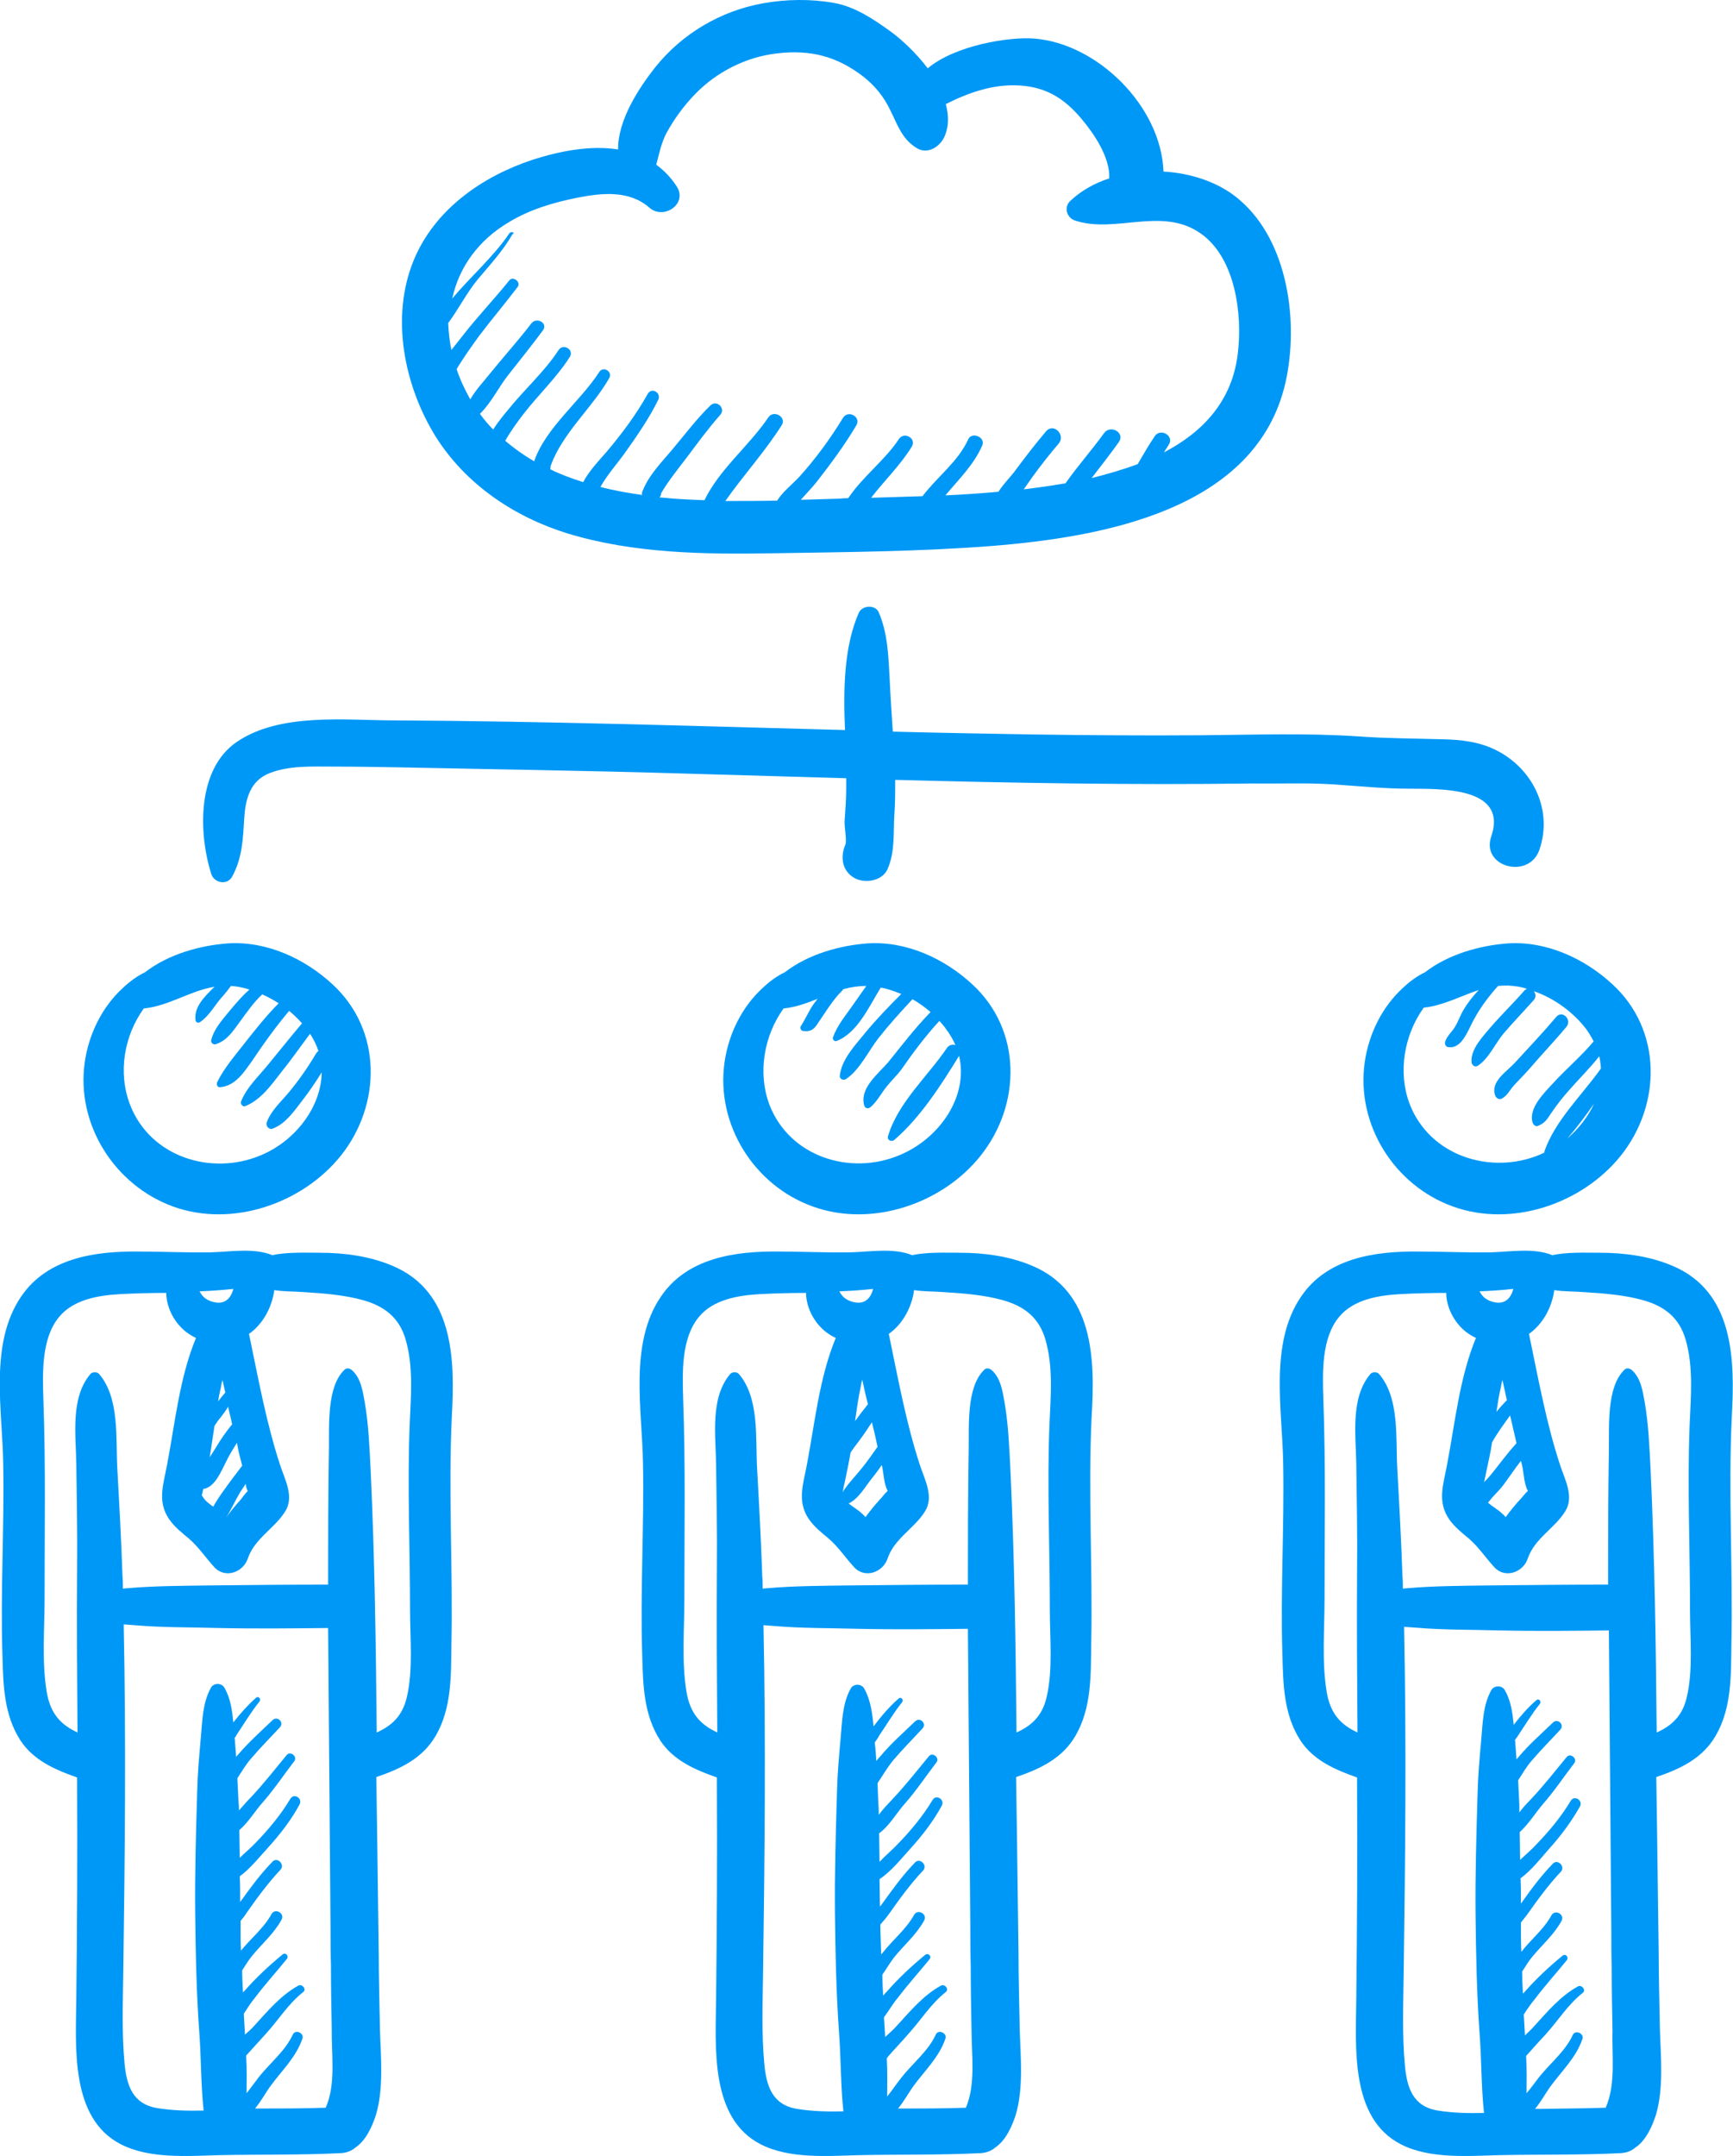<?xml version="1.0" encoding="utf-8"?>
<!-- Generator: Adobe Illustrator 24.2.3, SVG Export Plug-In . SVG Version: 6.00 Build 0)  -->
<svg version="1.1" id="Layer_1" xmlns="http://www.w3.org/2000/svg" xmlns:xlink="http://www.w3.org/1999/xlink" x="0px" y="0px"
	 viewBox="0 0 431.5 536.6" style="enable-background:new 0 0 431.5 536.6;" xml:space="preserve">
<style type="text/css">
	.st0{fill:#0098F6;}
</style>
<g id="surface1">
	<path class="st0" d="M102.1,400.8c0,6.9,0.8,14.8-0.8,21.6c-1.1,4.8-3.9,7.2-7.5,8.8c-0.2-21.7-0.5-43.4-1.5-65
		c-0.3-5.8-0.5-11.6-1.5-17.3c-0.5-2.8-1-6-3.2-7.9c-0.6-0.5-1.4-0.6-1.9,0c-4.4,4.3-3.7,14-3.8,19.8c-0.2,11.2-0.2,22.4-0.2,33.6
		c-9.8,0-19.5,0.1-29.3,0.2c-6.9,0.1-13.8,0.1-20.7,0.7c-0.4,0-0.7,0.1-1.1,0.1c0-1,0-2-0.1-3c-0.3-9-0.8-18.1-1.3-27.1
		c-0.4-7.4,0.6-17.3-4.5-23.3c-0.5-0.6-1.7-0.6-2.2,0c-5,5.9-3.6,15.2-3.5,22.4c0.1,8.7,0.3,17.4,0.2,26.1
		c-0.1,13.6,0,27.1,0.1,40.7c-4.1-1.9-6.8-4.6-7.7-10.3c-1.2-7.4-0.5-15.4-0.5-22.9c0-16.6,0.3-33.2-0.3-49.8
		c-0.2-6.5-0.5-15.1,3.9-20.4c3.6-4.4,9.9-5.4,15.2-5.7c3.8-0.2,7.7-0.3,11.5-0.3c0,1.4,0.3,2.7,0.7,3.8c1.2,3.3,3.6,6,6.7,7.4
		c-4.1,9.9-5.2,21.1-7.2,31.6c-0.9,4.8-2.5,9.1,0.5,13.5c1.4,2,3.2,3.4,5,4.9c2.4,2.1,4.1,4.7,6.3,7.1c2.7,2.9,7.2,1.2,8.3-2.2
		c1.7-5,6.7-7.5,9.3-11.7c2.3-3.6,0-7.8-1.2-11.4c-3.5-10.6-5.5-21.8-7.8-32.8c3.4-2.4,5.7-6.5,6.3-10.9c2.5,0.4,5.1,0.3,7.4,0.5
		c4.9,0.3,10,0.7,14.7,2c5.3,1.5,9,4.3,10.6,9.8c2,6.9,1.3,14.2,1,21.3C101.4,369.9,102.1,385.3,102.1,400.8z M81.1,524.6
		C81.1,524.6,81.1,524.6,81.1,524.6c-5.9,0.2-11.7,0.2-17.6,0.2c1.5-1.8,2.7-4,3.7-5.4c2.9-4,6.5-7.3,8.1-12c0.5-1.4-1.8-2.4-2.4-1
		c-1.9,4.1-5.6,7-8.4,10.5c-1,1.3-2,2.7-3.1,4.1c0-3,0.1-6-0.1-9c0-0.1,0-0.3,0-0.4c1.6-1.8,3.3-3.6,4.9-5.4
		c3.1-3.4,5.6-7.5,9.3-10.4c0.9-0.7-0.3-2.1-1.2-1.6c-4.4,2.4-7.7,6.4-11,10c-0.6,0.7-1.4,1.4-2.3,2.2c-0.1-1.7-0.2-3.5-0.3-5.2
		c0.9-1.4,1.8-2.8,2.8-4c2.5-3.3,5.3-6.4,7.9-9.6c0.6-0.8-0.3-1.8-1.1-1.1c-3.4,2.8-6.6,5.8-9.5,9.1c-0.1,0.1-0.2,0.2-0.3,0.3
		c-0.1-1.8-0.2-3.7-0.2-5.5c0.8-1.2,1.5-2.4,2.3-3.4c2.5-3.1,5.6-5.7,7.5-9.2c0.9-1.6-1.6-3-2.5-1.4c-1.9,3.5-5.1,6-7.6,9.1
		c-0.1-1.9-0.1-3.7-0.1-5.6c0-0.6,0-1.2,0-1.8c0.5-0.6,1.1-1.3,1.5-2c2.6-3.7,5.3-7.4,8.4-10.7c1.3-1.3-0.8-3.4-2-2
		c-3,3.1-5.5,6.5-8,10c0-2.1,0-4.2-0.1-6.4c2.6-1.9,4.9-4.8,7-7.1c3-3.3,5.8-6.9,7.9-10.8c0.8-1.5-1.4-2.9-2.3-1.4
		c-2.4,4-5.4,7.6-8.6,10.9c-1.2,1.3-2.7,2.5-4,3.8c0-2.3-0.1-4.6-0.1-6.9c2.3-2,4-4.9,5.9-7c2.8-3.2,5.2-6.8,7.8-10.2
		c0.8-1.1-1-2.6-1.9-1.5c-2.9,3.5-5.7,7.1-8.9,10.5c-1,1-2,2.2-3,3.3c0-0.6,0-1.3-0.1-1.9c-0.1-2-0.2-4.1-0.3-6.1
		c1.1-1.7,2.1-3.4,3.4-4.9c2.3-2.7,4.8-5.2,7.2-7.8c1.1-1.2-0.6-2.9-1.8-1.8c-2.9,2.8-6,5.5-8.6,8.6c-0.2,0.2-0.4,0.4-0.5,0.6
		c-0.1-1.3-0.2-2.6-0.3-3.9c0-0.3,0-0.5-0.1-0.8c0.2-0.3,0.4-0.5,0.5-0.8c1.9-2.8,3.6-5.7,5.7-8.3c0.5-0.7-0.3-1.5-0.9-0.9
		c-2.1,1.9-3.9,3.9-5.6,6.1c-0.3-3-0.7-6-2.2-8.6c-0.7-1.3-2.7-1.3-3.4,0c-2.1,3.8-2.1,8.2-2.5,12.4c-0.4,4.5-0.8,8.9-0.9,13.4
		c-0.3,10-0.6,20.1-0.5,30.1c0.1,9.8,0.3,19.7,1,29.5c0.5,6.5,0.4,13.3,1.1,19.8c-3.9,0.1-7.8,0-11.5-0.6c-6.2-1-7.7-5.7-8.2-11.3
		c-0.7-7.5-0.4-15.2-0.3-22.8c0.4-28.7,0.7-57.5,0.1-86.3c0.9,0.1,1.8,0.1,2.7,0.2c6.9,0.6,13.9,0.5,20.9,0.7
		c9.1,0.2,18.2,0.1,27.3,0c0.2,24.9,0.4,49.8,0.6,74.8c0,3,0,6.1,0.1,9.1c0,5.3,0.1,10.6,0.2,15.9C82.5,511.3,83.7,518.7,81.1,524.6
		z M58.1,320.8c-0.6,2.3-2.1,4.1-5.2,3.2c-1.7-0.5-2.6-1.4-3.2-2.6C52.5,321.3,55.3,321.1,58.1,320.8z M54.3,348.8
		c0.2-1.2,0.4-2.3,0.7-3.5c0.1-0.6,0.2-1.2,0.4-1.8c0.2,1,0.5,2.1,0.7,3.1C55.5,347.3,54.9,348,54.3,348.8z M55,352.7
		c0.7-0.9,1.3-1.7,1.8-2.6c0.3,1.5,0.7,2.9,1,4.4c-1.5,1.8-2.8,3.7-4,5.7c-0.4,0.7-1,1.6-1.6,2.5c0.1-0.6,0.2-1.2,0.3-1.8
		c0.3-2,0.6-4,0.9-6C53.9,354.1,54.4,353.4,55,352.7z M60.3,364.8C60.3,364.9,60.3,364.9,60.3,364.8c-1.5,2-3,3.9-4.4,5.9
		c-1,1.4-2,2.8-2.8,4.3c-1-0.7-2.1-1.5-2.7-2.6c-0.1-0.1-0.1-0.2-0.2-0.3c0.1-0.1,0.2-0.4,0.3-1c0-0.2,0.1-0.3,0.1-0.5
		c2.9-0.4,4.4-4.3,5.6-6.6c0.8-1.7,1.8-3.3,2.8-4.9C59.3,361,59.8,362.9,60.3,364.8z M61.7,371.1C61.7,371.1,61.7,371.1,61.7,371.1
		c-0.7,0.7-1.3,1.5-1.8,2.2c-1.3,1.4-2.5,2.9-3.6,4.4c0,0,0,0,0,0c1.3-2,2.3-4.3,3.5-6.3c0.5-0.7,0.9-1.4,1.4-2.1
		C61.2,369.9,61.4,370.6,61.7,371.1z M97.6,315c-5.7-2.4-12-3.2-18.1-3.2c-3.5,0-7.9-0.2-11.7,0.6c-4.6-1.9-10.7-0.8-15.4-0.7
		c-6,0.1-12-0.2-18-0.2c-10.8-0.1-22.7,1.6-29.2,11.3c-7.9,11.7-4.6,28.1-4.4,41.4c0.3,15.8-0.7,31.7-0.2,47.5
		c0.2,7.5,0.3,15,4.5,21.5c3.3,5,8.7,7.3,14.1,9.2c0,0.5,0,0.9,0,1.4c0.1,17.9,0,35.8-0.2,53.7c-0.1,11.9-1.6,29.7,11.1,36.2
		c7.2,3.7,16.8,2.9,24.6,2.7c10.1-0.2,20.2,0,30.2-0.5c1.5-0.1,2.7-0.6,3.6-1.4c2.6-1.7,4.2-5.3,5.1-8.1c2-6.7,1.2-14.5,1-21.4
		c-0.1-6.3-0.3-12.6-0.3-18.9c-0.1-10-0.3-20-0.4-30.1c-0.1-4.6-0.1-9.1-0.2-13.7c5.9-2,11.5-4.6,14.8-10.3c4-6.9,3.8-15,3.9-22.7
		c0.4-18.9-0.8-37.8,0.1-56.7C113.3,338.2,113,321.4,97.6,315z M191.6,275c-3-7.9-1.4-17.2,3.5-24c3-0.3,5.7-1.3,8.5-2.4
		c-0.3,0.3-0.5,0.7-0.8,1c-1.4,1.9-2.1,3.8-3.4,5.8c-0.3,0.4,0,1.1,0.5,1.2c1.5,0.2,2.5-0.1,3.4-1.4c1.8-2.6,3.4-5.3,5.5-7.7
		c0.4-0.4,0.8-0.8,1.2-1.3c1.8-0.5,3.7-0.8,5.7-0.8c-1.3,1.8-2.5,3.6-3.8,5.4c-1.7,2.4-3.5,4.6-4.5,7.4c-0.2,0.5,0.4,1.1,0.9,0.9
		c5.2-2,8.1-8.6,11-13.3c1.7,0.3,3.4,0.9,5.1,1.6c-3.1,3.1-6.2,6.3-9,9.7c-2.5,3.1-5.9,6.6-6.3,10.7c-0.1,0.7,0.9,1.2,1.5,0.8
		c3.5-2.3,5.6-7,8.2-10.3c2.6-3.3,5.5-6.5,8.4-9.6c1.6,0.9,3.1,2,4.5,3.2c-3.8,3.9-7,8.1-10.4,12.3c-2.5,3-7.4,6.6-6.1,11
		c0.2,0.7,1,0.8,1.5,0.4c1.7-1.4,2.7-3.5,4.1-5.2c1.2-1.5,2.6-2.8,3.7-4.3c2.9-4.2,6-8.3,9.4-12c0.6,0.7,1.2,1.3,1.7,2.1
		c1,1.3,1.7,2.6,2.3,3.9c-0.7-0.2-1.5-0.1-2.1,0.7c-4.8,7.1-12.2,13.6-14.7,22c-0.3,1,0.9,1.5,1.6,0.9c6.5-5.6,11.6-13.6,16.1-20.9
		c2.4,10.1-4.9,20.6-14.8,24.7C211.7,292.7,196.6,287.9,191.6,275z M244.2,287.6c10.1-12.7,10.3-31.2-2.1-42.6
		c-6.9-6.4-16.4-10.8-26-10.2c-7,0.5-14.9,2.7-20.7,7.2c-1.9,0.9-3.7,2.2-5.4,3.8c-5.3,4.8-8.6,11.6-9.6,18.6
		c-2.2,15.5,7.4,30.7,22,35.9C217.1,305.6,234.7,299.6,244.2,287.6z M35.8,251c6.2-0.6,11.5-4.4,17.6-5.4c-0.1,0.1-0.2,0.2-0.3,0.3
		c-2.2,2.2-4.9,4.8-4.4,8.1c0.1,0.5,0.7,0.7,1.1,0.4c2.4-1.6,3.8-4.5,5.8-6.6c0.7-0.8,1.3-1.6,1.9-2.4c1.6,0.1,3.1,0.4,4.6,0.9
		c-1.5,1.3-2.8,2.8-4.1,4.3c-2,2.5-4.6,5.1-5.4,8.2c-0.2,0.6,0.4,1.3,1.1,1.1c2.9-0.9,4.4-3.4,6.1-5.7c1.7-2.3,3.4-4.8,5.5-6.7
		c1.4,0.6,2.8,1.4,4.1,2.2c-3,3-5.7,6.4-8.3,9.7c-2.4,3.1-5.3,6.4-7,9.9c-0.3,0.5,0,1.4,0.7,1.3c3.8-0.3,6-3.8,8-6.6
		c2.8-4.2,5.9-8.5,9.2-12.4c1.1,0.9,2.2,2,3.2,3.1c-2.8,3.3-5.5,6.7-8.3,10.1c-2.4,3-5.5,5.8-6.9,9.4c-0.2,0.6,0.5,1.4,1.1,1.1
		c3.9-1.6,6.4-5.2,8.9-8.4c2.5-3.1,4.8-6.4,7.2-9.6c0.9,1.4,1.6,2.8,2.1,4.3c-0.2,0.1-0.4,0.3-0.6,0.6c-2,3.4-4.3,6.7-6.8,9.7
		c-1.9,2.3-4.5,4.6-5.5,7.5c-0.3,0.9,0.7,1.9,1.5,1.5c3.2-1.2,5.3-4.3,7.3-6.9c1.8-2.3,3.4-4.7,4.9-7.1c-0.1,8.7-6.7,17.2-15.3,20.7
		c-12.3,5.1-27.4,0.3-32.4-12.6C29.3,267,30.9,257.8,35.8,251z M43.1,300.3c14.7,5.3,32.2-0.7,41.8-12.7
		c10.1-12.7,10.3-31.2-2.1-42.6c-6.9-6.4-16.4-10.8-26-10.2c-7,0.5-14.9,2.7-20.7,7.2c-1.9,0.9-3.7,2.2-5.4,3.8
		c-5.3,4.8-8.6,11.6-9.6,18.6C18.9,279.8,28.5,295,43.1,300.3z M126.8,58.1c-3.9,5.8-9.6,10.7-14.2,16.2c1.7-7.8,6.5-14.5,14.1-19
		c5.3-3.2,11.1-4.9,17.1-6.1c6.1-1.2,12.9-1.9,17.9,2.5c3.5,3.1,9.6-0.9,6.8-5.3c-1.5-2.3-3.2-4-5.1-5.4c0.7-2.6,1.2-5.3,2.5-7.8
		c1.9-3.5,4.3-6.8,7.1-9.7c5.4-5.6,12.7-9.3,20.4-10.2c8.4-1,15,0.7,21.6,5.8c2.9,2.3,5.1,5,6.7,8.4c1.8,3.6,2.8,6.9,6.3,9.2
		c2.9,2,6.2-0.2,7.3-3c1-2.5,0.9-5.1,0.2-7.8c5.8-2.9,12-5.1,18.7-4.6c6.5,0.5,10.9,3.3,15.1,8.3c3.1,3.7,7.1,9.5,6.9,14.8
		c-3.7,1.2-7.1,3.1-9.8,5.7c-1.6,1.6-0.7,4.2,1.3,4.8c10,3.3,21.5-3.5,31.1,3.1c8.8,6,10.6,20.2,9.4,30
		c-1.4,11.9-8.8,19.6-18.4,24.6c0.4-0.6,0.8-1.3,1.2-1.9c1.5-2.2-2.1-4.3-3.5-2.1c-1.5,2.2-2.8,4.5-4.1,6.7c0,0.1-0.1,0.2-0.1,0.2
		c-3.7,1.4-7.6,2.5-11.5,3.5c2.3-3,4.6-5.9,6.8-9c1.6-2.3-2.1-4.4-3.7-2.2c-3.1,4.3-6.6,8.2-9.6,12.5c-3.6,0.6-7.1,1.1-10.4,1.5
		c0.7-1,1.4-2,2.1-3c2.1-2.9,4.3-5.7,6.6-8.4c1.8-2.1-1.2-5.2-3.1-3.1c-2.8,3.3-5.4,6.7-8,10.2c-0.9,1.2-2.7,3-3.9,4.9
		c-4.4,0.4-8.8,0.7-13.2,0.9c3.3-4,7.1-7.6,9.2-12.5c0.8-2-2.6-3.4-3.5-1.5c-2.6,5.7-7.7,9.3-11.4,14.2c-4.3,0.1-8.6,0.3-12.8,0.4
		c3.3-4.3,7.3-8.1,10.1-12.7c1.3-2.1-1.9-3.9-3.2-1.9c-3.4,5.2-9.1,9.4-12.6,14.7c-0.6,0-1.2,0-1.8,0.1c-3.3,0.1-6.7,0.2-10,0.3
		c1.3-1.5,2.7-2.9,3.9-4.4c3.5-4.5,7-9.2,9.9-14.1c1.3-2.1-2-4-3.3-1.9c-3.1,5.1-6.9,10.3-10.9,14.7c-1.8,1.9-4.1,3.7-5.5,5.9
		c-4.3,0.1-8.6,0.1-12.9,0.1c4.5-6.4,9.8-12.2,14-18.8c1.4-2.1-2-4-3.3-2c-4.8,7.1-12.1,12.8-15.9,20.6c-2.6-0.1-5.1-0.2-7.7-0.4
		c-1.2-0.1-2.3-0.2-3.5-0.3c0.1-0.1,0.2-0.3,0.3-0.4c0.1-0.2,0.1-0.4,0.1-0.6c1.8-3.1,4.1-5.9,6.3-8.8c2.7-3.6,5.4-7.3,8.4-10.7
		c1.5-1.6-0.8-3.9-2.4-2.4c-3.5,3.4-6.4,7.3-9.6,11.1c-2.7,3.2-5.7,6.2-7.3,10.2c-0.2,0.4-0.2,0.7-0.1,1c-3.5-0.5-7-1.1-10.4-2
		c1.8-3.2,4.3-5.9,6.4-8.9c2.9-4.1,5.8-8.3,8-12.8c0.8-1.7-1.6-3.2-2.6-1.5c-2.9,5.2-6.5,10-10.3,14.5c-2.1,2.4-4.3,4.7-5.8,7.5
		c-2.8-0.9-5.6-1.9-8.2-3.2c0-0.1,0.1-0.3,0.1-0.4c0-0.1,0-0.2,0-0.4c2.9-8.2,10.4-14.5,14.6-21.9c0.9-1.6-1.5-3.1-2.5-1.5
		c-4.7,7.3-13.3,13.8-16.2,22.2c-2.6-1.5-5-3.2-7.2-5.1c1.3-2.3,2.9-4.5,4.5-6.6c3.7-4.8,8.3-9.1,11.6-14.3c1.1-1.8-1.7-3.4-2.8-1.7
		c-3.5,5.4-8.6,9.9-12.6,14.9c-0.5,0.6-2.3,2.7-3.7,4.9c-1.2-1.2-2.3-2.5-3.3-3.9c2.8-2.7,4.7-6.7,7-9.6c2.9-3.7,5.9-7.4,8.7-11.2
		c1.3-1.8-1.6-3.4-2.9-1.7c-3.3,4.3-7,8.4-10.4,12.6c-1.6,2-3.5,4-4.8,6.3c-1.3-2.3-2.5-4.8-3.4-7.5c0.1-0.2,0.3-0.5,0.4-0.7
		c1.6-2.6,3.4-5.1,5.2-7.6c3.1-4.1,6.5-8.1,9.6-12.2c0.9-1.2-1.2-2.8-2.1-1.6c-3.7,4.6-7.8,8.9-11.4,13.5c-0.9,1.2-2,2.5-3,3.8
		c-0.5-2.3-0.7-4.5-0.8-6.7c2.6-3.5,4.6-7.5,7.3-10.8c3.1-3.7,6.3-7.1,8.7-11.3C128.4,58,127.3,57.4,126.8,58.1z M141.4,132.8
		c16.5,5,34.2,5.2,51.3,4.9c18-0.3,36.1-0.4,54.1-1.8c27.4-2.2,66.1-8.8,73.3-40.8c3.3-14.8,0.7-34.9-11.4-45.3
		c-4.9-4.3-11.9-6.7-19-7.1c-0.6-16.3-16.5-31.9-32.2-33.1c-6.3-0.5-19.7,1.7-26.5,7.4c-2.9-3.8-6.4-7.1-9.3-9.2
		c-4.3-3.1-8.9-6.2-14.2-7.1c-5.7-1-11.7-0.9-17.4,0.1c-10.7,1.9-20.3,7.6-27,16c-4.1,5.2-9.3,13.2-9.2,20.4
		c-6.9-1.1-14.6,0.4-21.4,2.6C119.9,44,108.2,52.2,103,64.8c-5.8,14.1-2.4,31.2,5.5,43.9C116,120.6,128.1,128.7,141.4,132.8z
		 M261.4,400.8c0,6.9,0.8,14.8-0.8,21.6c-1.1,4.8-3.9,7.2-7.5,8.8c-0.2-21.7-0.5-43.4-1.5-65c-0.3-5.8-0.5-11.6-1.5-17.3
		c-0.5-2.8-1-6-3.2-7.9c-0.6-0.5-1.4-0.6-1.9,0c-4.4,4.3-3.7,14-3.8,19.8c-0.2,11.2-0.2,22.4-0.2,33.6c-9.8,0-19.5,0.1-29.3,0.2
		c-6.9,0.1-13.8,0.1-20.7,0.7c-0.4,0-0.7,0.1-1.1,0.1c0-1,0-2-0.1-3c-0.3-9-0.8-18.1-1.3-27.1c-0.4-7.4,0.6-17.3-4.5-23.3
		c-0.5-0.6-1.7-0.6-2.2,0c-5,5.9-3.6,15.2-3.5,22.4c0.1,8.7,0.3,17.4,0.2,26.1c-0.1,13.6,0,27.1,0.1,40.7c-4.1-1.9-6.8-4.6-7.7-10.3
		c-1.2-7.4-0.5-15.4-0.5-22.9c0-16.6,0.3-33.2-0.3-49.8c-0.2-6.5-0.5-15.1,3.9-20.4c3.6-4.4,9.9-5.4,15.2-5.7
		c3.8-0.2,7.7-0.3,11.5-0.3c0,1.4,0.3,2.7,0.7,3.8c1.2,3.3,3.6,6,6.7,7.4c-4.1,9.9-5.2,21.1-7.2,31.6c-0.9,4.8-2.5,9.1,0.5,13.5
		c1.4,2,3.2,3.4,5,4.9c2.4,2.1,4.1,4.7,6.3,7.1c2.7,2.9,7.2,1.2,8.3-2.2c1.7-5,6.7-7.5,9.3-11.7c2.3-3.6,0-7.8-1.2-11.4
		c-3.5-10.6-5.5-21.8-7.8-32.8c3.4-2.4,5.7-6.5,6.3-10.9c2.5,0.4,5.1,0.3,7.4,0.5c4.9,0.3,10,0.7,14.7,2c5.3,1.5,9,4.3,10.6,9.8
		c2,6.9,1.3,14.2,1,21.3C260.7,369.9,261.4,385.3,261.4,400.8z M240.5,524.6C240.5,524.6,240.5,524.6,240.5,524.6
		c-5.6,0.2-11.3,0.2-16.9,0.2c1.5-1.8,2.7-4,3.7-5.4c2.9-4,6.5-7.3,8.1-12c0.5-1.4-1.8-2.4-2.4-1c-1.9,4.1-5.6,7-8.4,10.5
		c-1.3,1.6-2.4,3.3-3.7,4.9c0-3.1,0.1-6.3-0.1-9.5c0.1-0.1,0.2-0.2,0.2-0.3c1.7-2,3.5-3.8,5.2-5.8c3.1-3.4,5.6-7.5,9.3-10.4
		c0.9-0.7-0.3-2.1-1.2-1.6c-4.4,2.4-7.7,6.4-11,10c-0.8,0.9-1.8,1.8-2.9,2.8c-0.1-1.7-0.2-3.3-0.3-4.9c1.2-1.6,2.2-3.4,3.4-4.8
		c2.5-3.3,5.3-6.4,7.9-9.6c0.7-0.8-0.3-1.8-1.1-1.1c-3.4,2.8-6.6,5.8-9.5,9.1c-0.3,0.3-0.6,0.6-0.9,1c-0.1-1.7-0.2-3.5-0.2-5.2
		c1-1.5,2-3.1,2.9-4.3c2.5-3.1,5.6-5.7,7.5-9.2c0.9-1.6-1.6-3-2.5-1.4c-2,3.6-5.3,6.2-7.8,9.4c-0.1,0.1-0.2,0.3-0.4,0.4
		c-0.1-2.1-0.1-4.2-0.2-6.3c0-0.4,0-0.7,0-1.1c0.8-0.9,1.5-1.7,2.2-2.7c2.6-3.7,5.3-7.4,8.4-10.7c1.3-1.3-0.8-3.4-2-2
		c-3.1,3.2-5.6,6.7-8.2,10.3c-0.1,0.2-0.3,0.4-0.5,0.6c0-2.3-0.1-4.5-0.1-6.8c2.9-1.9,5.4-5.1,7.6-7.5c3-3.3,5.8-6.9,7.9-10.8
		c0.8-1.5-1.4-2.9-2.3-1.4c-2.4,4-5.4,7.6-8.6,10.9c-1.4,1.5-3.1,2.9-4.6,4.5c0-2.4-0.1-4.7-0.1-7.1c2.6-1.9,4.4-5.2,6.5-7.5
		c2.8-3.2,5.2-6.8,7.8-10.2c0.8-1.1-1-2.6-1.9-1.5c-2.9,3.5-5.7,7.1-8.9,10.5c-1.2,1.3-2.5,2.6-3.6,4.1c0-0.9,0-1.8-0.1-2.7
		c-0.1-1.7-0.1-3.5-0.2-5.2c1.3-1.9,2.5-4,4-5.8c2.3-2.7,4.8-5.2,7.2-7.8c1.1-1.2-0.6-2.9-1.8-1.8c-2.9,2.8-6,5.5-8.6,8.6
		c-0.4,0.4-0.8,0.9-1.1,1.3c-0.1-1.5-0.2-3.1-0.4-4.6c0.4-0.6,0.8-1.1,1.1-1.7c1.9-2.8,3.6-5.7,5.7-8.3c0.5-0.7-0.3-1.5-0.9-0.9
		c-2.4,2.1-4.3,4.4-6.2,6.9c-0.3-3.3-0.7-6.5-2.3-9.4c-0.7-1.3-2.7-1.3-3.4,0c-2.1,3.8-2.1,8.2-2.5,12.4c-0.4,4.5-0.8,8.9-0.9,13.4
		c-0.3,10-0.6,20.1-0.5,30.1c0.1,9.8,0.3,19.7,1,29.5c0.5,6.5,0.4,13.3,1.1,19.8c-3.9,0.1-7.8,0-11.5-0.6c-6.2-1-7.7-5.7-8.2-11.3
		c-0.7-7.5-0.4-15.2-0.3-22.8c0.4-28.7,0.7-57.5,0.1-86.3c0.9,0.1,1.8,0.1,2.7,0.2c6.9,0.6,13.9,0.5,20.9,0.7
		c9.1,0.2,18.2,0.1,27.3,0c0.2,24.9,0.4,49.8,0.6,74.8c0,3,0,6.1,0.1,9.1c0,5.3,0.1,10.6,0.2,15.9
		C241.9,511.3,243,518.7,240.5,524.6z M217.4,320.8c-0.6,2.3-2.1,4.1-5.2,3.2c-1.7-0.5-2.6-1.4-3.2-2.6
		C211.9,321.3,214.6,321.1,217.4,320.8z M212.9,353.7c0.4-2.8,0.8-5.7,1.4-8.5c0.1-0.6,0.2-1.2,0.4-1.8c0.4,2,0.9,4.1,1.4,6.1
		C215,350.9,213.9,352.3,212.9,353.7z M214.6,365.4c-1.5,1.9-3.5,3.9-4.8,6c0-0.1,0-0.2,0.1-0.3c0.1-0.8,0.3-1.7,0.5-2.5
		c0.5-2.4,1-4.8,1.4-7.1c0.6-0.9,1.2-1.7,1.9-2.6c1.2-1.6,2.3-3.2,3.4-4.9c0.5,2,1,4.1,1.4,6.1C217.2,361.9,216,363.7,214.6,365.4z
		 M219.6,364.8c0.4,1.7,0.5,4.7,1.4,6.2c0,0,0,0.1,0,0.1c-0.7,0.6-1.3,1.5-1.9,2.1c-1.3,1.4-2.5,2.9-3.6,4.4
		c-0.3-0.3-0.5-0.6-0.8-0.8c-1-1-2.3-1.7-3.4-2.6c2.4-1.1,4.1-4.1,5.6-6c0.9-1.1,1.8-2.3,2.6-3.5
		C219.6,364.7,219.6,364.8,219.6,364.8z M256.9,315c-5.7-2.4-12-3.2-18.1-3.2c-3.5,0-7.9-0.2-11.7,0.6c-4.6-1.9-10.7-0.8-15.4-0.7
		c-6,0.1-12-0.2-18-0.2c-10.8-0.1-22.7,1.6-29.2,11.3c-7.9,11.7-4.6,28.1-4.4,41.4c0.3,15.8-0.7,31.7-0.2,47.5
		c0.2,7.5,0.3,15,4.5,21.5c3.3,5,8.7,7.3,14.1,9.2c0,0.5,0,0.9,0,1.4c0.1,17.9,0,35.8-0.2,53.7c-0.1,11.9-1.6,29.7,11.1,36.2
		c7.2,3.7,16.8,2.9,24.6,2.7c10.1-0.2,20.2,0,30.2-0.5c1.5-0.1,2.7-0.6,3.6-1.4c2.6-1.7,4.2-5.3,5.1-8.1c2-6.7,1.2-14.5,1-21.4
		c-0.1-6.3-0.3-12.6-0.3-18.9c-0.1-10-0.3-20-0.4-30.1c-0.1-4.6-0.1-9.1-0.2-13.7c5.9-2,11.5-4.6,14.8-10.3c4-6.9,3.8-15,3.9-22.7
		c0.4-18.9-0.8-37.8,0.1-56.7C272.7,338.2,272.3,321.4,256.9,315z M420.8,400.8c0,6.9,0.8,14.8-0.8,21.6c-1.1,4.8-3.9,7.2-7.5,8.8
		c-0.2-21.7-0.5-43.4-1.5-65c-0.3-5.8-0.5-11.6-1.5-17.3c-0.5-2.8-1-6-3.2-7.9c-0.6-0.5-1.4-0.6-1.9,0c-4.4,4.3-3.7,14-3.8,19.8
		c-0.2,11.2-0.2,22.4-0.2,33.6c-9.8,0-19.5,0.1-29.3,0.2c-6.9,0.1-13.8,0.1-20.7,0.7c-0.4,0-0.7,0.1-1.1,0.1c0-1,0-2-0.1-3
		c-0.3-9-0.8-18.1-1.3-27.1c-0.4-7.4,0.6-17.3-4.5-23.3c-0.5-0.6-1.7-0.6-2.2,0c-5,5.9-3.6,15.2-3.5,22.4c0.1,8.7,0.3,17.4,0.2,26.1
		c-0.1,13.6,0,27.1,0.1,40.7c-4.1-1.9-6.8-4.6-7.7-10.3c-1.2-7.4-0.5-15.4-0.5-22.9c0-16.6,0.3-33.2-0.3-49.8
		c-0.2-6.5-0.5-15.1,3.9-20.4c3.6-4.4,9.9-5.4,15.2-5.7c3.8-0.2,7.7-0.3,11.5-0.3c0,1.4,0.3,2.7,0.7,3.8c1.2,3.3,3.6,6,6.7,7.4
		c-4.1,9.9-5.2,21.1-7.2,31.6c-0.9,4.8-2.5,9.1,0.5,13.5c1.4,2,3.2,3.4,5,4.9c2.4,2.1,4.1,4.7,6.3,7.1c2.7,2.9,7.2,1.2,8.3-2.2
		c1.7-5,6.7-7.5,9.3-11.7c2.3-3.6,0-7.8-1.2-11.4c-3.5-10.6-5.5-21.8-7.8-32.8c3.4-2.4,5.7-6.5,6.3-10.9c2.5,0.4,5.1,0.3,7.4,0.5
		c4.9,0.3,10,0.7,14.7,2c5.3,1.5,9,4.3,10.6,9.8c2,6.9,1.3,14.2,1,21.3C420.1,369.9,420.8,385.3,420.8,400.8z M399.8,524.6
		C399.8,524.6,399.8,524.6,399.8,524.6c-5.9,0.2-11.7,0.2-17.6,0.3c1.5-1.8,2.7-4,3.7-5.4c2.9-4,6.5-7.3,8.1-12
		c0.5-1.4-1.8-2.4-2.4-1c-1.9,4.1-5.6,7-8.4,10.5c-1,1.3-2,2.7-3.1,4c0-3,0.1-5.9-0.1-8.9c0-0.1,0-0.3,0-0.4
		c1.6-1.8,3.2-3.6,4.8-5.3c3.1-3.4,5.6-7.5,9.3-10.4c0.9-0.7-0.3-2.1-1.2-1.6c-4.4,2.4-7.7,6.4-11,10c-0.6,0.7-1.4,1.4-2.2,2.2
		c-0.1-1.8-0.2-3.5-0.3-5.2c0.9-1.4,1.8-2.7,2.8-3.9c2.5-3.3,5.3-6.4,7.9-9.6c0.6-0.8-0.3-1.8-1.1-1.1c-3.4,2.8-6.6,5.8-9.5,9.1
		c-0.1,0.1-0.2,0.2-0.3,0.3c-0.1-1.8-0.2-3.7-0.2-5.5c0.8-1.2,1.5-2.4,2.3-3.4c2.5-3.1,5.6-5.7,7.5-9.2c0.9-1.6-1.6-3-2.5-1.4
		c-1.9,3.5-5.1,6-7.5,9.1c-0.1-1.8-0.1-3.7-0.1-5.5c0-0.6,0-1.2,0-1.8c0.5-0.6,1-1.3,1.5-1.9c2.6-3.7,5.3-7.4,8.4-10.7
		c1.3-1.3-0.8-3.4-2-2c-3,3.1-5.5,6.5-7.9,9.9c0-2.1,0-4.2-0.1-6.3c2.6-1.9,4.9-4.8,6.9-7.1c3-3.3,5.7-6.9,7.9-10.8
		c0.8-1.5-1.4-2.9-2.3-1.4c-2.4,4-5.4,7.6-8.6,10.9c-1.2,1.3-2.6,2.5-4,3.8c0-2.3-0.1-4.6-0.1-6.9c2.2-2,4-4.9,5.8-7
		c2.8-3.2,5.2-6.8,7.8-10.2c0.8-1.1-1-2.6-1.9-1.5c-2.9,3.5-5.7,7.1-8.9,10.5c-1,1-2,2.1-2.9,3.3c0-0.6,0-1.3,0-1.9
		c-0.1-2.1-0.2-4.1-0.3-6.1c1.1-1.7,2.1-3.4,3.3-4.8c2.3-2.7,4.8-5.2,7.2-7.8c1.1-1.2-0.6-2.9-1.8-1.8c-2.9,2.8-6,5.5-8.6,8.6
		c-0.2,0.2-0.3,0.4-0.5,0.6c-0.1-1.3-0.2-2.6-0.3-3.9c0-0.3,0-0.6-0.1-0.9c0.2-0.3,0.3-0.5,0.5-0.7c1.9-2.8,3.6-5.7,5.7-8.3
		c0.5-0.7-0.3-1.5-0.9-0.9c-2.1,1.8-3.9,3.9-5.6,6.1c-0.3-3-0.7-6-2.2-8.6c-0.7-1.3-2.7-1.3-3.4,0c-2.1,3.8-2.1,8.2-2.5,12.4
		c-0.4,4.5-0.8,8.9-0.9,13.4c-0.3,10-0.6,20.1-0.5,30.1c0.1,9.8,0.3,19.7,1,29.5c0.5,6.5,0.4,13.3,1.1,19.8c-3.9,0.1-7.8,0-11.5-0.6
		c-6.2-1-7.7-5.7-8.2-11.3c-0.7-7.5-0.4-15.2-0.3-22.8c0.4-28.7,0.7-57.5,0.1-86.3c0.9,0.1,1.8,0.1,2.8,0.2
		c6.9,0.6,13.9,0.5,20.9,0.7c9.1,0.2,18.2,0.1,27.3,0c0.2,24.9,0.4,49.8,0.6,74.8c0,3,0,6.1,0.1,9.1c0,5.3,0.1,10.6,0.2,15.9
		C401.3,511.3,402.4,518.7,399.8,524.6z M376.8,320.8c-0.6,2.3-2.1,4.1-5.2,3.2c-1.7-0.5-2.6-1.4-3.2-2.6
		C371.2,321.3,374,321.1,376.8,320.8z M372.6,351.4c0.3-2,0.6-4.1,1.1-6.1c0.1-0.6,0.2-1.2,0.4-1.8c0.4,1.7,0.7,3.3,1.1,5
		C374.3,349.4,373.4,350.4,372.6,351.4z M371.1,367.2c-0.5,0.6-1,1.1-1.6,1.7c0-0.1,0-0.2,0.1-0.3c0.5-2.6,1.1-5.1,1.6-7.7
		c0.1-0.6,0.2-1.2,0.3-1.9c1.3-2.3,2.9-4.5,4.5-6.7c0.5,2.3,1.1,4.6,1.6,6.9C375.3,361.7,373.3,364.5,371.1,367.2z M379,364.8
		c0.4,1.7,0.5,4.7,1.4,6.2c0,0,0,0.1,0,0.1c-0.7,0.6-1.3,1.5-1.9,2.1c-1.3,1.4-2.5,2.9-3.6,4.4c-0.3-0.3-0.5-0.6-0.8-0.8
		c-1.1-1.1-2.5-1.8-3.6-2.8c0.2-0.2,0.3-0.4,0.5-0.6c1.1-1.4,2.4-2.5,3.4-3.9c1.5-2,2.8-4,4.3-5.9
		C378.8,363.9,378.9,364.4,379,364.8z M416.3,315c-5.7-2.4-12-3.2-18.1-3.2c-3.5,0-7.9-0.2-11.7,0.6c-4.6-1.9-10.7-0.8-15.4-0.7
		c-6,0.1-12-0.2-18-0.2c-10.8-0.1-22.7,1.6-29.2,11.3c-7.9,11.7-4.6,28.1-4.4,41.4c0.3,15.8-0.7,31.7-0.2,47.5
		c0.2,7.5,0.3,15,4.5,21.5c3.3,5,8.7,7.3,14.1,9.2c0,0.5,0,0.9,0,1.4c0.1,17.9,0,35.8-0.2,53.7c-0.1,11.9-1.6,29.7,11.1,36.2
		c7.2,3.7,16.8,2.9,24.6,2.7c10.1-0.2,20.2,0,30.2-0.5c1.5-0.1,2.7-0.6,3.6-1.4c2.6-1.7,4.2-5.3,5.1-8.1c2-6.7,1.2-14.5,1-21.4
		c-0.1-6.3-0.3-12.6-0.3-18.9c-0.1-10-0.3-20-0.4-30.1c-0.1-4.6-0.1-9.1-0.2-13.7c5.9-2,11.5-4.6,14.8-10.3c4-6.9,3.8-15,3.9-22.7
		c0.4-18.9-0.8-37.8,0.1-56.7C432,338.2,431.7,321.4,416.3,315z M331.5,195.2c6.4,0.4,12.8,1.1,19.2,1.1c7.4,0.1,24.9-0.7,20.6,11.9
		c-2.6,7.6,9.4,10.8,12,3.3c3.4-9.9-1.6-20.2-10.8-24.8c-4.2-2.1-8.7-2.6-13.3-2.7c-6.9-0.2-13.8-0.2-20.7-0.7
		c-13.2-0.9-26.3-0.4-39.6-0.3c-14,0.1-27.9,0-41.9-0.2c-11.6-0.2-23.1-0.4-34.7-0.7c-0.3-4.5-0.6-9-0.8-13.5
		c-0.3-5.5-0.5-11.1-2.7-16.2c-0.8-1.9-4-1.8-4.9,0c-3.9,8.6-3.9,20-3.5,29.3c-37.4-1-74.7-2.2-112.1-2.4c-12.3,0-28.6-2-39.4,5.4
		c-9.9,6.8-9.5,22.7-6.3,32.8c0.7,2.3,4,2.9,5.2,0.7c2.5-4.6,2.7-9.2,3-14.4c0.3-4.8,1.4-9.5,6.4-11.4c4.9-1.9,10.5-1.6,15.7-1.6
		c5.8,0,11.5,0.1,17.3,0.2c23,0.5,46.1,0.8,69.1,1.5c13.8,0.4,27.6,0.8,41.4,1.2c0,0.8,0,1.6,0,2.4c0,2.8-0.2,5.5-0.4,8.3
		c-0.1,1.2,0.6,4.9,0.2,5.8c-1.3,3-0.9,6.5,2.2,8.3c2.6,1.5,7,0.8,8.3-2.2c1.9-4.3,1.4-9.1,1.7-13.7c0.2-2.8,0.2-5.6,0.2-8.5
		c29.6,0.8,59.3,1.3,88.9,0.9C318.4,195.1,324.9,194.8,331.5,195.2z M366.4,264.4c0.1,0.7,0.8,1.3,1.5,0.9c2.8-1.8,4.4-5.6,6.5-8.1
		c2.4-2.8,5-5.5,7.5-8.3c0.6-0.7,0.5-1.6,0-2.2c5.2,1.8,9.9,5.3,13.1,9.5c0.7,1,1.3,2,1.8,3l0,0c-3.1,3.7-6.8,6.8-10,10.3
		c-2.2,2.4-6.3,6.3-5.2,9.9c0.2,0.6,0.8,1.1,1.4,0.8c1.7-0.7,2.2-1.6,3.2-3.1c1.4-2.1,3-4.1,4.7-6c2.4-2.7,5-5.3,7.3-8.2
		c0.2,1,0.4,2.1,0.4,3.1c0,0-0.1,0.1-0.1,0.1c-4.7,6.6-11.4,12.9-14,20.6c0,0.1,0,0.2,0,0.2c-0.4,0.2-0.8,0.3-1.1,0.5
		c-12.3,5.1-27.4,0.3-32.4-12.6c-3-7.9-1.4-17.2,3.5-24c4.8-0.5,9.2-2.9,13.7-4.4c-1.4,1.5-2.7,3.1-3.7,4.8
		c-0.9,1.4-1.4,3.1-2.3,4.5c-0.8,1.3-2,2.2-2.4,3.7c-0.1,0.5,0.2,1.1,0.7,1.2c3,0.6,4.6-3.1,5.7-5.3c1.7-3.6,4.1-6.9,6.8-9.9
		c0.9-0.1,1.7-0.1,2.6-0.1c1.6,0.1,3.1,0.3,4.6,0.8c-0.2,0.1-0.4,0.2-0.6,0.4c-2.7,3.1-5.6,5.9-8.3,9
		C369.3,257.9,366.1,261.1,366.4,264.4z M390.2,283.4c2.4-2.7,4.6-5.7,6.7-8.7C395.4,278,393,281,390.2,283.4z M375.5,234.8
		c-7,0.5-14.9,2.7-20.7,7.2c-1.9,0.9-3.7,2.2-5.4,3.8c-5.3,4.8-8.6,11.6-9.6,18.6c-2.2,15.5,7.4,30.7,22,35.9
		c14.7,5.3,32.2-0.7,41.8-12.7c10.1-12.7,10.3-31.2-2.1-42.6C394.6,238.6,385.1,234.2,375.5,234.8z M374,273.4
		c1.4-0.8,1.9-2.1,3-3.3c1.4-1.5,2.8-2.9,4.1-4.4c2.9-3.4,6-6.6,8.9-10.1c1.5-1.8-1-4.3-2.5-2.5c-3.3,3.9-6.9,7.7-10.3,11.4
		c-2,2.2-6.2,4.7-4.9,8.2C372.6,273.4,373.3,273.8,374,273.4"/>
</g>
</svg>
